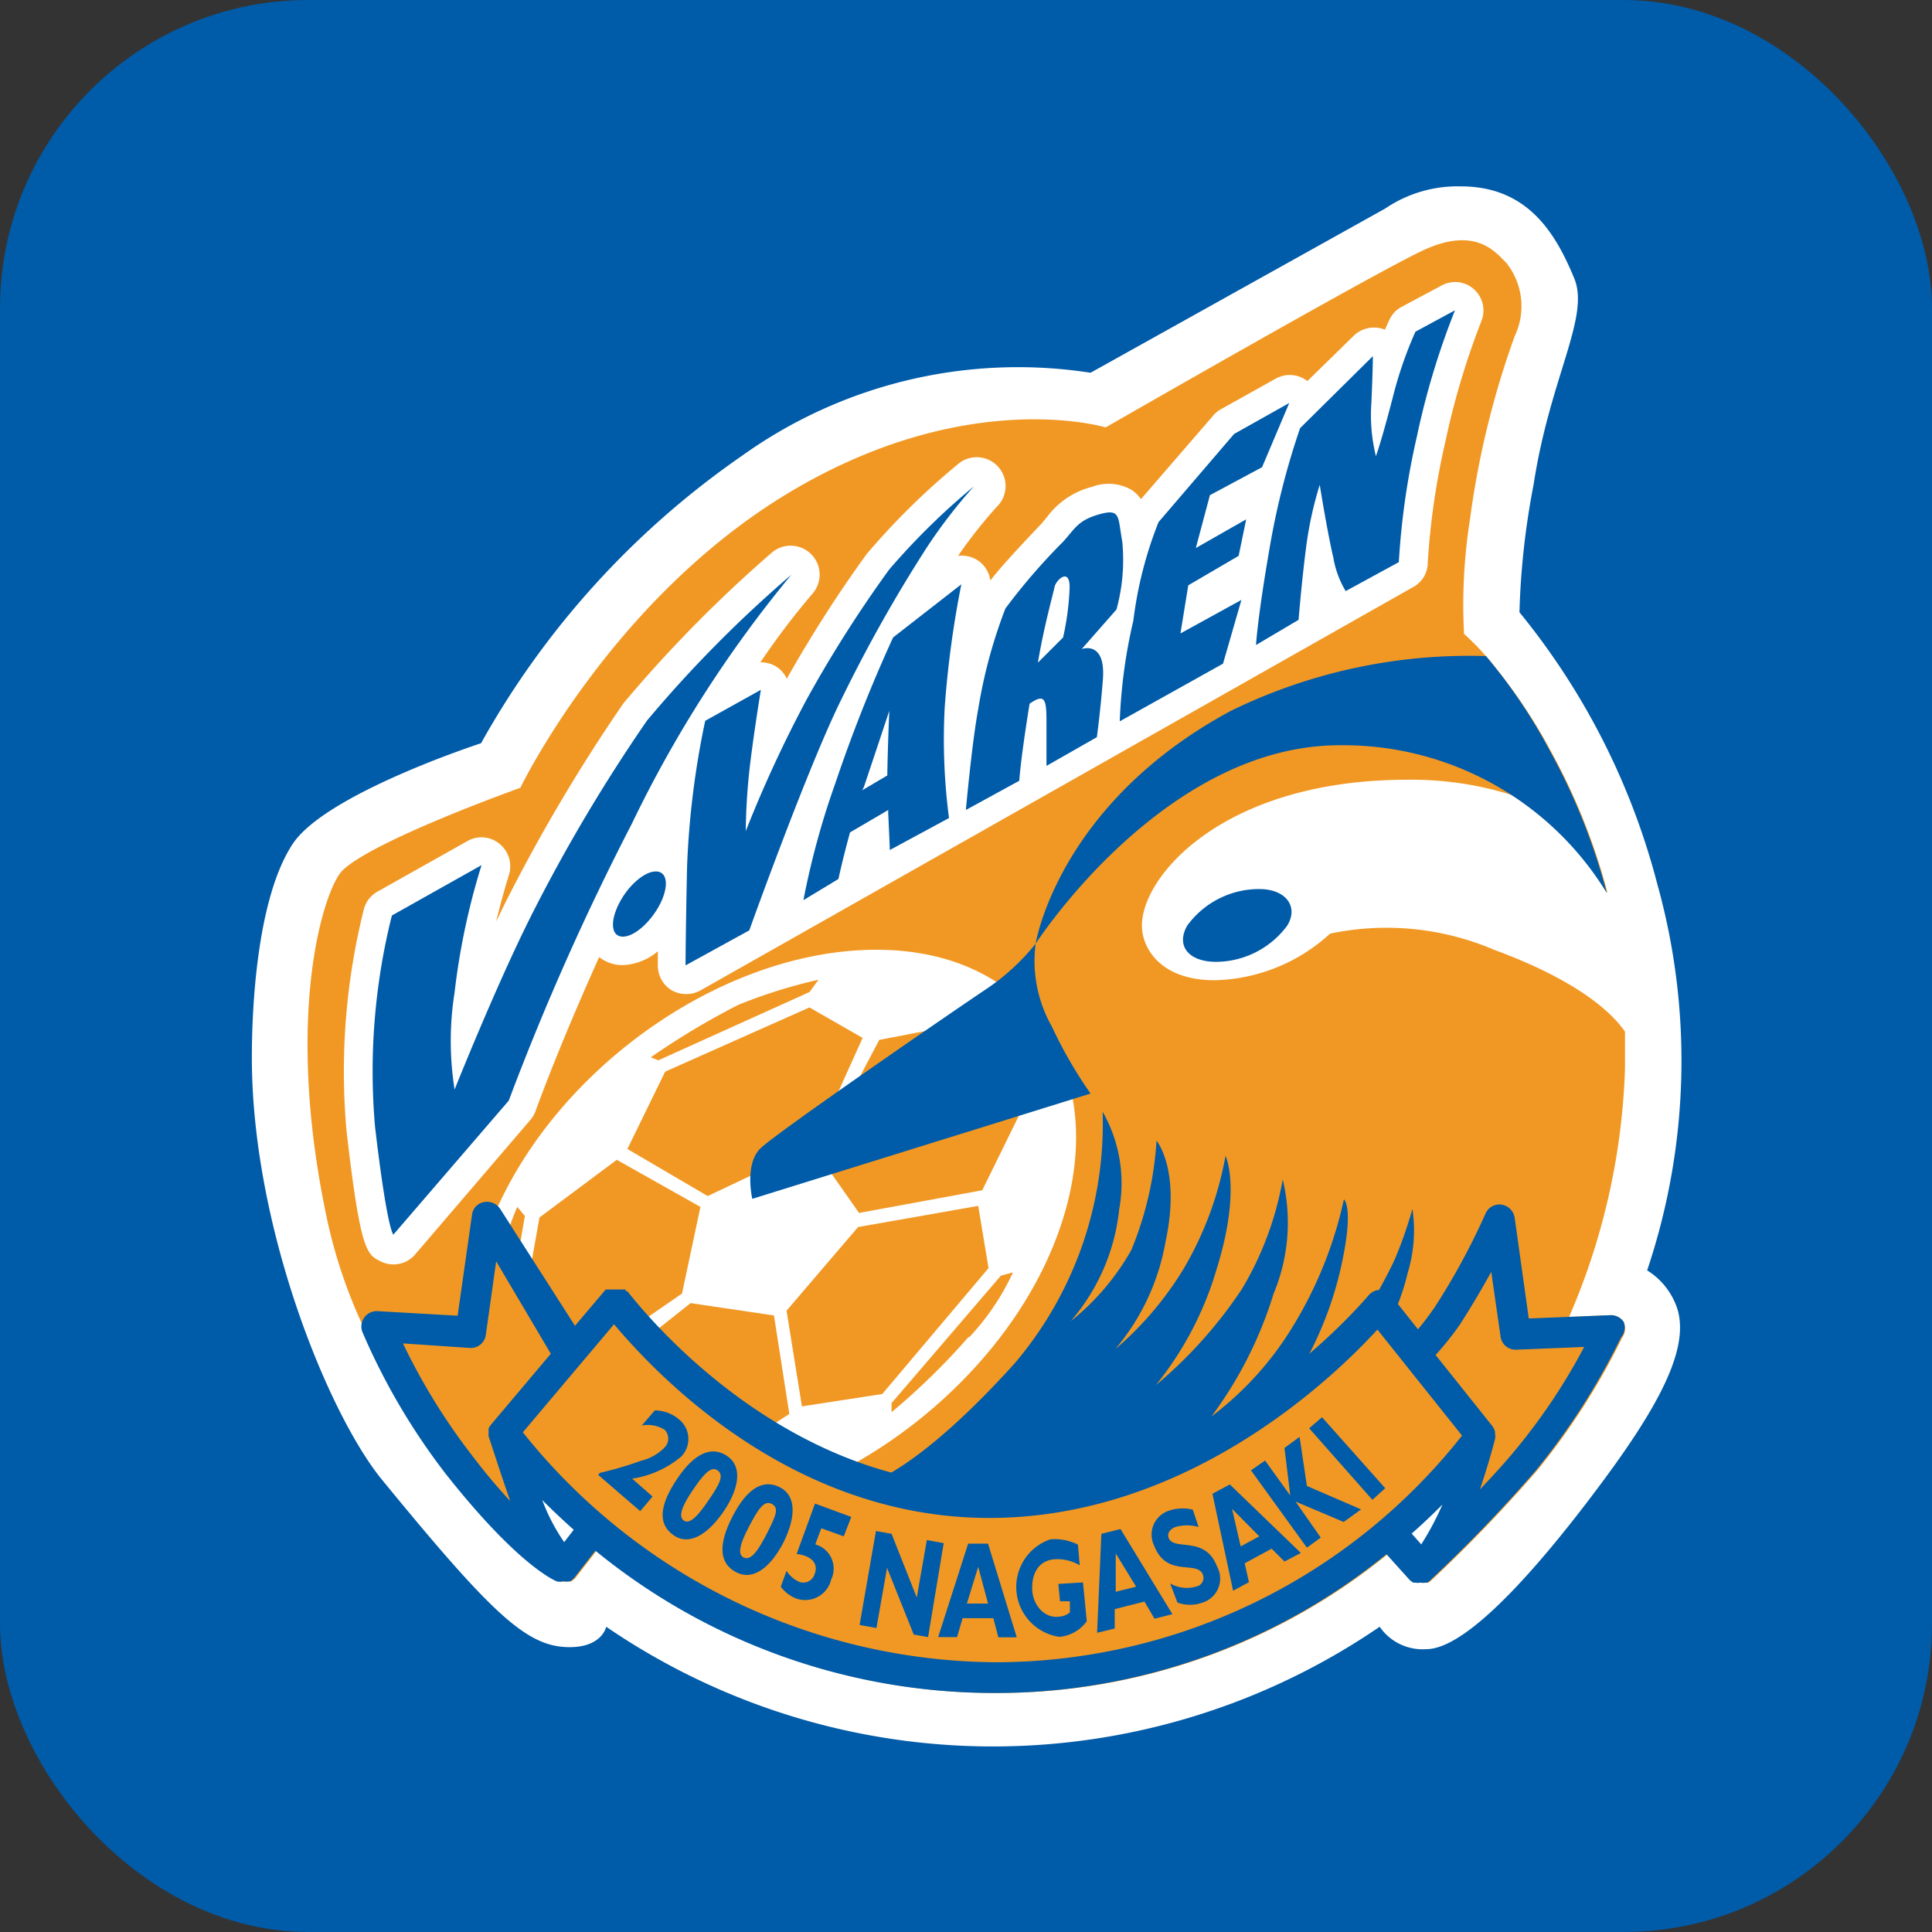 <svg xmlns="http://www.w3.org/2000/svg" viewBox="0 0 76.71 76.71"><rect x="0" y="0" width="76.71" height="76.71" fill="#333333" stroke="none"/><defs><style>.cls-1{fill:#005ba8;}.cls-2{fill:#fff;}.cls-3{fill:#f19824;}</style></defs><g id="レイヤー_2" data-name="レイヤー 2"><g id="デザイン"><rect class="cls-1" width="76.71" height="76.71" rx="12.24"/><path class="cls-1" d="M65.83,50.28A26.54,26.54,0,0,0,66.15,35a28.62,28.62,0,0,0-5.46-10.82,40,40,0,0,1,.56-4.88,29.63,29.63,0,0,1,1.12-4.55c.51-1.66.88-2.86.47-3.84-.75-1.78-2-3.83-4.83-3.83A5.39,5.39,0,0,0,54.85,8L43.24,14.43a19.08,19.08,0,0,0-14,3.38A35,35,0,0,0,18.85,29.22c-.93.31-6.24,2.16-7.53,4.12S9.66,39.19,9.66,42c0,6.89,3,14.27,5.22,17,4.38,5.35,5.84,6.8,7.75,6.8a1.84,1.84,0,0,0,1.57-.64,28.14,28.14,0,0,0,15.56,4.58,27.78,27.78,0,0,0,15-4.62,2.54,2.54,0,0,0,1.92.76c1.41,0,3.57-1.94,6.63-5.93s4.19-6.39,3.68-8A3,3,0,0,0,65.83,50.28Z"/><path class="cls-2" d="M10,42c0,6.67,3,14.07,5.14,16.72,4.46,5.45,5.8,6.68,7.48,6.68,1.29,0,1.45-.81,1.45-.81a27.18,27.18,0,0,0,30.71,0,2.07,2.07,0,0,0,1.85.89c1.37,0,3.7-2.33,6.35-5.79s4.15-6,3.62-7.72a2.83,2.83,0,0,0-1.2-1.53,26.11,26.11,0,0,0,.4-15.35,28.28,28.28,0,0,0-5.47-10.78,30.91,30.91,0,0,1,.56-5.06c.65-4.26,2.26-6.68,1.61-8.21C61.72,9.14,60.58,7.4,58,7.4a5.11,5.11,0,0,0-3,.88L43.3,14.8a18.83,18.83,0,0,0-13.83,3.29A34,34,0,0,0,19.1,29.51s-6.16,2-7.48,4S10,39.48,10,42Z"/><path class="cls-3" d="M64.47,52.49a.61.61,0,0,0-.54-.27l-1.63.07a26.91,26.91,0,0,0,2.22-9.84c0-.51,0-1,0-1.49-.49-.71-1.8-2-5.2-3.25a10.87,10.87,0,0,0-6.51-.64,7,7,0,0,1-4.58,1.85c-2.17,0-2.89-1.29-2.89-2.17,0-2,3.29-5.79,10.53-5.79a13.31,13.31,0,0,1,4.17.61h0a12,12,0,0,1,3.79,3.89,24.61,24.61,0,0,0-2.25-5.63A21.37,21.37,0,0,0,59,26.05h0a10.37,10.37,0,0,0-.87-.88,21.94,21.94,0,0,1,.24-4.58,34.87,34.87,0,0,1,1.77-7.24,2.77,2.77,0,0,0-.32-2.9c-.41-.4-1.21-1.52-3.38-.48s-12.54,7-12.54,7-5.46-1.66-12.54,2.57-10.7,11.74-10.7,11.74-5.86,2.09-7.07,3.29c-.69.69-2.33,5.55-.64,13.67a20,20,0,0,0,1.49,4.47.57.57,0,0,0,0,.18,26,26,0,0,0,3.3,5.62c2.73,3.46,4.18,4.18,4.42,4.28h0a.57.57,0,0,0,.22,0h.06a.61.61,0,0,0,.18,0l.06,0a.75.75,0,0,0,.17-.14h0l.84-1.08a25,25,0,0,0,15.81,5.65,24.57,24.57,0,0,0,15.6-5.51l.9,1,0,0a.7.7,0,0,0,.17.13l.09,0a.33.33,0,0,0,.14,0h0l.07,0a.42.42,0,0,0,.15,0l.09,0,.08-.05a58,58,0,0,0,4.23-4.39,27.23,27.23,0,0,0,3.39-5.29A.62.62,0,0,0,64.47,52.49Z"/><path class="cls-2" d="M34.8,37.71c-6.27,0-13.19,5-15.47,11.26s1,11.25,7.22,11.25S39.74,55.18,42,49,41.07,37.71,34.8,37.71ZM29.31,39.9a20.33,20.33,0,0,1,3.19-1l-.36.49-6,2.71-.3-.12A30,30,0,0,1,29.31,39.9Zm-2.9,2.65L32.14,40l2.11,1.21-1.93,4.28-4.22,2-3.19-1.87Zm-6.15,9.11-.42-.48A5.3,5.3,0,0,1,20,49.61a8,8,0,0,1,.54-1.69l.3.36Zm2.23,1.57L21,50.7l.42-2.36,3.07-2.29,3.32,1.87-.73,3.44-2,1.38Zm7.18,4-4-4.1,1.75-1.39,3.31.49.61,3.91Zm2.17-1.39-.61-3.8,2.84-3.32,4.77-.84.41,2.47-4.22,5Zm6.63-2.77a27.39,27.39,0,0,1-3.07,3v-.36l4.34-5.06.48-.13A9.65,9.65,0,0,1,38.47,53.11ZM39,47.26l-4.89.9L32.5,45.87l2.41-4.58,3.75-.72,2,3.31Z"/><path class="cls-2" d="M58.54,11.5a1.12,1.12,0,0,0-1.31-.16l-1.57.84a1.08,1.08,0,0,0-.48.49s-.09.18-.19.42h0a1.16,1.16,0,0,0-1.26.26l-1.82,1.78a1.14,1.14,0,0,0-1.25-.1l-2.17,1.21a1.07,1.07,0,0,0-.31.25l-2.88,3.33a1.29,1.29,0,0,0-.39-.38,1.84,1.84,0,0,0-1.55-.11,3.21,3.21,0,0,0-1.79,1.2l-.19.23-.49.52c-.62.66-1.18,1.27-1.57,1.77a1.13,1.13,0,0,0-.53-.82,1.17,1.17,0,0,0-.75-.16,18.93,18.93,0,0,1,1.52-1.93A1.14,1.14,0,0,0,38,18.46,28.53,28.53,0,0,0,34.41,22a51,51,0,0,0-3.17,4.95,1.14,1.14,0,0,0-.37-.45,1.11,1.11,0,0,0-.68-.2,29.87,29.87,0,0,1,2.08-2.74,1.15,1.15,0,0,0-1.61-1.63,52.62,52.62,0,0,0-5.91,6,68.18,68.18,0,0,0-4.73,8l-.32.66c.26-1.08.5-1.82.5-1.83a1.13,1.13,0,0,0,.06-.36,1.15,1.15,0,0,0-.42-.89,1.12,1.12,0,0,0-1.29-.11l-3.56,2a1.13,1.13,0,0,0-.54.69,26.52,26.52,0,0,0-.69,8.82c.55,4.77.8,4.9,1.35,5.17a1.13,1.13,0,0,0,1.38-.28l4.59-5.36a1.2,1.2,0,0,0,.2-.37s.87-2.43,2.51-6.07a1.49,1.49,0,0,0,.94.32,2.3,2.3,0,0,0,1.39-.55v.55a1.14,1.14,0,0,0,.55,1,1.18,1.18,0,0,0,1.15,0l28.27-16a1.11,1.11,0,0,0,.6-1,29.22,29.22,0,0,1,.7-4.79,30.58,30.58,0,0,1,1.44-4.81A1.13,1.13,0,0,0,58.54,11.5Z"/><path class="cls-1" d="M19.12,34.35l-3.56,2a25.42,25.42,0,0,0-.67,8.38c.49,4.17.73,4.29.73,4.29L20.2,43.7a102.59,102.59,0,0,1,4.89-11,48.42,48.42,0,0,1,6.33-9.88,49.37,49.37,0,0,0-5.73,5.79,65.88,65.88,0,0,0-4.64,7.83c-1.39,2.78-3,6.82-3,6.82a12.26,12.26,0,0,1,0-3.86A27.61,27.61,0,0,1,19.12,34.35Z"/><path class="cls-1" d="M26.21,35.89c.36-.72.29-1.29-.17-1.29s-1.11.57-1.47,1.29-.3,1.3.16,1.3S25.84,36.61,26.21,35.89Z"/><path class="cls-1" d="M28,28.62a34.11,34.11,0,0,0-.72,5.79c-.06,2.84-.06,3.92-.06,3.92l2.53-1.39s2.35-6.56,3.68-9.22a58.16,58.16,0,0,1,3.38-6,20.4,20.4,0,0,1,1.86-2.41,27.74,27.74,0,0,0-3.37,3.31,49.45,49.45,0,0,0-3.26,5.13A50,50,0,0,0,29.61,33a24.8,24.8,0,0,1,.18-2.72c.18-1.44.42-2.89.42-2.89Z"/><path class="cls-1" d="M37.51,28.08a39.8,39.8,0,0,1,.66-4.88l-2.71,2.11a59.92,59.92,0,0,0-2.29,5.78,31.76,31.76,0,0,0-1.27,4.65l1.39-.84s.16-.76.46-1.85l1.52-.89a1.27,1.27,0,0,0,0,.2c.06,1.27.06,1.39.06,1.39l2.35-1.27A24,24,0,0,1,37.51,28.08Zm-3.2,3.14c.67-2,1-3,1-3s-.06,1.33-.08,2.57l-1,.59A.78.78,0,0,0,34.31,31.22Z"/><path class="cls-1" d="M44.56,21.51c-.18-1-.06-1.33-.91-1.09s-.95.55-1.44,1.09a24.19,24.19,0,0,0-2.29,2.65,19.8,19.8,0,0,0-1.08,4c-.25,1.33-.49,4-.49,4L40.47,31c.08-1.07.41-3.06.41-3.06.61-.42.67-.18.67.72,0,.65,0,1.38,0,1.75l2-1.14s.14-1,.24-2.29c.12-1.57-.84-1.21-.84-1.21l1.38-1.57A7.47,7.47,0,0,0,44.56,21.51Zm-2.35,3.8-1,1c.24-1.44.6-2.71.66-3s.6-.78.6,0A10.68,10.68,0,0,1,42.21,25.31Z"/><path class="cls-1" d="M50.11,18.55,51.19,16,49,17.23l-3,3.5a15.72,15.72,0,0,0-1,3.91,20.73,20.73,0,0,0-.54,4l4.1-2.29.73-2.53-2.42,1.33.31-1.91,2-1.17.3-1.45-2,1.14.56-2.1Z"/><path class="cls-1" d="M49.87,25.61l1.69-1s.12-1.5.3-2.89a14.62,14.62,0,0,1,.54-2.47s.3,1.87.54,2.89a3.84,3.84,0,0,0,.49,1.33l2.11-1.15a30.1,30.1,0,0,1,.72-5,30.73,30.73,0,0,1,1.51-5l-1.57.85a15.8,15.8,0,0,0-.91,2.65c-.47,1.81-.66,2.29-.66,2.29A6.81,6.81,0,0,1,54.45,16c.06-1.32.06-1.86.06-1.86L51.62,17a30.29,30.29,0,0,0-1.21,4.76C49.93,24.52,49.87,25.61,49.87,25.61Z"/><path class="cls-1" d="M51.11,36.75a3.54,3.54,0,0,1-2.82,1.44c-1.1,0-1.61-.64-1.15-1.44A3.53,3.53,0,0,1,50,35.3C51.06,35.3,51.57,36,51.11,36.75Z"/><path class="cls-1" d="M41.12,37.47a5.28,5.28,0,0,0,.65,3.3,17.61,17.61,0,0,0,1.53,2.65L29.87,47.6s-.32-1.37.32-2,7.8-5.55,9-6.35A8.73,8.73,0,0,0,41.12,37.47Z"/><path class="cls-1" d="M41.12,37.47s5.07-7.88,12.07-7.88A12.26,12.26,0,0,1,63.8,35.46a24.61,24.61,0,0,0-2.25-5.63A21.37,21.37,0,0,0,59,26.05a21.56,21.56,0,0,0-10.12,2.17C42,31.92,41.12,37.47,41.12,37.47Z"/><path class="cls-1" d="M54.69,52.81l.2.25a9.39,9.39,0,0,0,1-2.51A5.8,5.8,0,0,0,56.08,48a16.68,16.68,0,0,1-.67,1.93c-.36.85-1.74,3.2-1.74,3.2l-2,1.2a14.2,14.2,0,0,0,1.57-4c.54-2.41.12-2.71.12-2.71a16.26,16.26,0,0,1-2,5,12.76,12.76,0,0,1-3.26,3.62,16,16,0,0,0,2.47-4.88,7.32,7.32,0,0,0,.36-4.53,12.74,12.74,0,0,1-1.62,4.35A17.81,17.81,0,0,1,45.89,55a13.23,13.23,0,0,0,2.41-4.59c1-3.19.36-4.52.36-4.52A13.56,13.56,0,0,1,47,50.37a13.21,13.21,0,0,1-2.72,3.2,9,9,0,0,0,2-4.28c.61-2.84-.36-4-.36-4a13.5,13.5,0,0,1-1,4.34,9.71,9.71,0,0,1-2.41,2.83A8.07,8.07,0,0,0,44.44,48a5.74,5.74,0,0,0-.66-3.86,14.69,14.69,0,0,1-3.5,10c-2.79,3.09-4.57,4.2-5.36,4.58-.23.1-.84.42-1.21.6a16.47,16.47,0,0,0,5.57,1C47.2,60.27,53,54.64,54.69,52.81Z"/><path class="cls-1" d="M64.47,52.49a.61.61,0,0,0-.54-.27l-3.23.13-.56-4a.62.62,0,0,0-.52-.52.6.6,0,0,0-.64.36,27.23,27.23,0,0,1-2,3.69,11.22,11.22,0,0,1-.68.9l-1.07-1.35a.62.62,0,0,0-.2-.16h0a.59.59,0,0,0-.23-.05h-.08a.6.6,0,0,0-.19.06h0a.7.7,0,0,0-.19.15h0c-.06.07-6.29,7.57-15,7.57S25,51.34,24.9,51.26h0l-.06,0,0-.06-.05,0,0,0h0l-.07,0-.11,0h-.23l-.1,0-.06,0-.06,0,0,0-.05,0-.06,0-1.22,1.44L19.86,48a.63.63,0,0,0-.65-.27.58.58,0,0,0-.47.51l-.57,4L15,52.06a.61.61,0,0,0-.61.83,26,26,0,0,0,3.3,5.62c2.73,3.46,4.18,4.18,4.42,4.28h0a.57.57,0,0,0,.22,0h.06a.61.61,0,0,0,.18,0l.06,0a.75.75,0,0,0,.17-.14h0l.84-1.08a25,25,0,0,0,15.81,5.65,24.57,24.57,0,0,0,15.6-5.51l.9,1,0,0a.7.7,0,0,0,.17.13l.09,0a.33.33,0,0,0,.14,0h0l.07,0a.42.42,0,0,0,.15,0l.09,0,.08-.05a58,58,0,0,0,4.23-4.39,27.23,27.23,0,0,0,3.39-5.29A.62.62,0,0,0,64.47,52.49Z"/><path class="cls-2" d="M56.05,60.89l.38.43a11.16,11.16,0,0,0,.84-1.58C56.91,60.1,56.51,60.49,56.05,60.89Z"/><path class="cls-2" d="M21.53,59.56a7.6,7.6,0,0,0,.87,1.67l.38-.49C22.32,60.33,21.9,59.93,21.53,59.56Z"/><path class="cls-3" d="M60.2,53.59a.6.6,0,0,1-.62-.52l-.37-2.57c-.33.6-.75,1.32-1.25,2.1A12.29,12.29,0,0,1,57,53.8l2.26,2.83a.62.62,0,0,1,.1.22s0,0,0,.06a.6.6,0,0,1,0,.23v0s-.22.88-.6,2c.46-.49.94-1,1.4-1.56a23.82,23.82,0,0,0,2.74-4.1Z"/><path class="cls-3" d="M20.26,59.6c-.44-1.26-.85-2.56-.86-2.57v0a.06.06,0,0,1,0,0,.62.62,0,0,1,0-.13v-.06a.53.53,0,0,1,0-.12.43.43,0,0,1,0,0,.86.86,0,0,1,.1-.16l2.37-2.81L19.7,50.08,19.29,53a.6.6,0,0,1-.64.52L16,53.34a24.66,24.66,0,0,0,2.72,4.42C19.28,58.5,19.8,59.11,20.26,59.6Z"/><path class="cls-3" d="M39.52,66A23.62,23.62,0,0,0,58.05,57l-3.36-4.21C53,54.64,47.2,60.27,39.28,60.27S26,54.5,24.38,52.58l-3.62,4.29A24.22,24.22,0,0,0,39.52,66Z"/><path class="cls-1" d="M25.42,60l-1.67-1.44.07-.08A14.06,14.06,0,0,0,25.45,58a1.94,1.94,0,0,0,.94-.53.5.5,0,0,0,0-.7,1.26,1.26,0,0,0-.91-.17L26,56a1.49,1.49,0,0,1,.94.34,1,1,0,0,1,.11,1.49,3.93,3.93,0,0,1-1.95.88l.81.71Z"/><path class="cls-1" d="M28.16,59.53c-.43.64-.76,1-1,.85s-.09-.57.33-1.19.73-1,1-.81S28.57,58.93,28.16,59.53Zm.58.47c.61-.91.75-1.77.13-2.19s-1.31-.11-2,.93-.76,1.78-.12,2.22S28.13,60.89,28.74,60Z"/><path class="cls-1" d="M30.47,60.85c-.35.68-.63,1.11-.92,1s-.17-.55.18-1.22.6-1.08.91-.92S30.8,60.19,30.47,60.85Zm.64.39c.49-1,.52-1.85-.15-2.19s-1.31.06-1.88,1.17-.53,1.86.16,2.21S30.61,62.2,31.11,61.24Z"/><path class="cls-1" d="M33.5,61l-.89-.32-.24.64A1,1,0,0,1,33,62.72a1.06,1.06,0,0,1-1.41.74A1.4,1.4,0,0,1,31,63l.23-.63a1.15,1.15,0,0,0,.51.44.47.47,0,0,0,.61-.33c.15-.39-.12-.71-.72-.78l.73-2,1.44.53Z"/><path class="cls-1" d="M36.85,65l-.57-.1-1.06-2.65-.42,2.39-.67-.12.65-3.73.62.11,1,2.53.4-2.28.67.12Z"/><path class="cls-1" d="M39.23,63.67l-.84,0,.45-1.46Zm0-2.38-.79,0L37.25,65,38,65l.22-.75,1.22,0,.2.76.73,0Z"/><path class="cls-1" d="M42.87,62.15a1.75,1.75,0,0,0-1-.24c-.73.06-.93.72-.88,1.28s.49,1.07,1.05,1a.72.72,0,0,0,.44-.17l0-.44-.39,0-.07-.69L43,62.83l.15,1.54a1.49,1.49,0,0,1-1.09.62,2,2,0,0,1-.36-3.87,2.05,2.05,0,0,1,1.1.21Z"/><path class="cls-1" d="M45.11,63l-.81.2,0-1.52Zm-.62-2.29-.76.19-.17,3.93.7-.17,0-.77,1.18-.3.4.68.71-.18Z"/><path class="cls-1" d="M47.59,60.63a1.65,1.65,0,0,0-.92,0c-.23.09-.33.26-.27.43.21.54,1.44-.11,1.92,1.13a1,1,0,0,1-.57,1.44,1.46,1.46,0,0,1-1,0l-.29-.76a1.33,1.33,0,0,0,1.05.12.35.35,0,0,0,.25-.47c-.23-.58-1.44.13-1.93-1.14A1,1,0,0,1,46.36,60a1.71,1.71,0,0,1,1-.06Z"/><path class="cls-1" d="M50,61l-.74.4-.34-1.49Zm-1.17-2.06-.69.37.82,3.85.63-.34-.17-.75,1.07-.58L51,62l.65-.34Z"/><path class="cls-1" d="M51.89,59l2.15.93-.69.5-1.91-.81,1,1.43-.55.4-2.22-3.07.56-.39,1,1.39h0L51,57.49l.6-.44Z"/><path class="cls-1" d="M55,59.09l-.51.46-2.51-2.84.51-.44Z"/></g></g></svg>